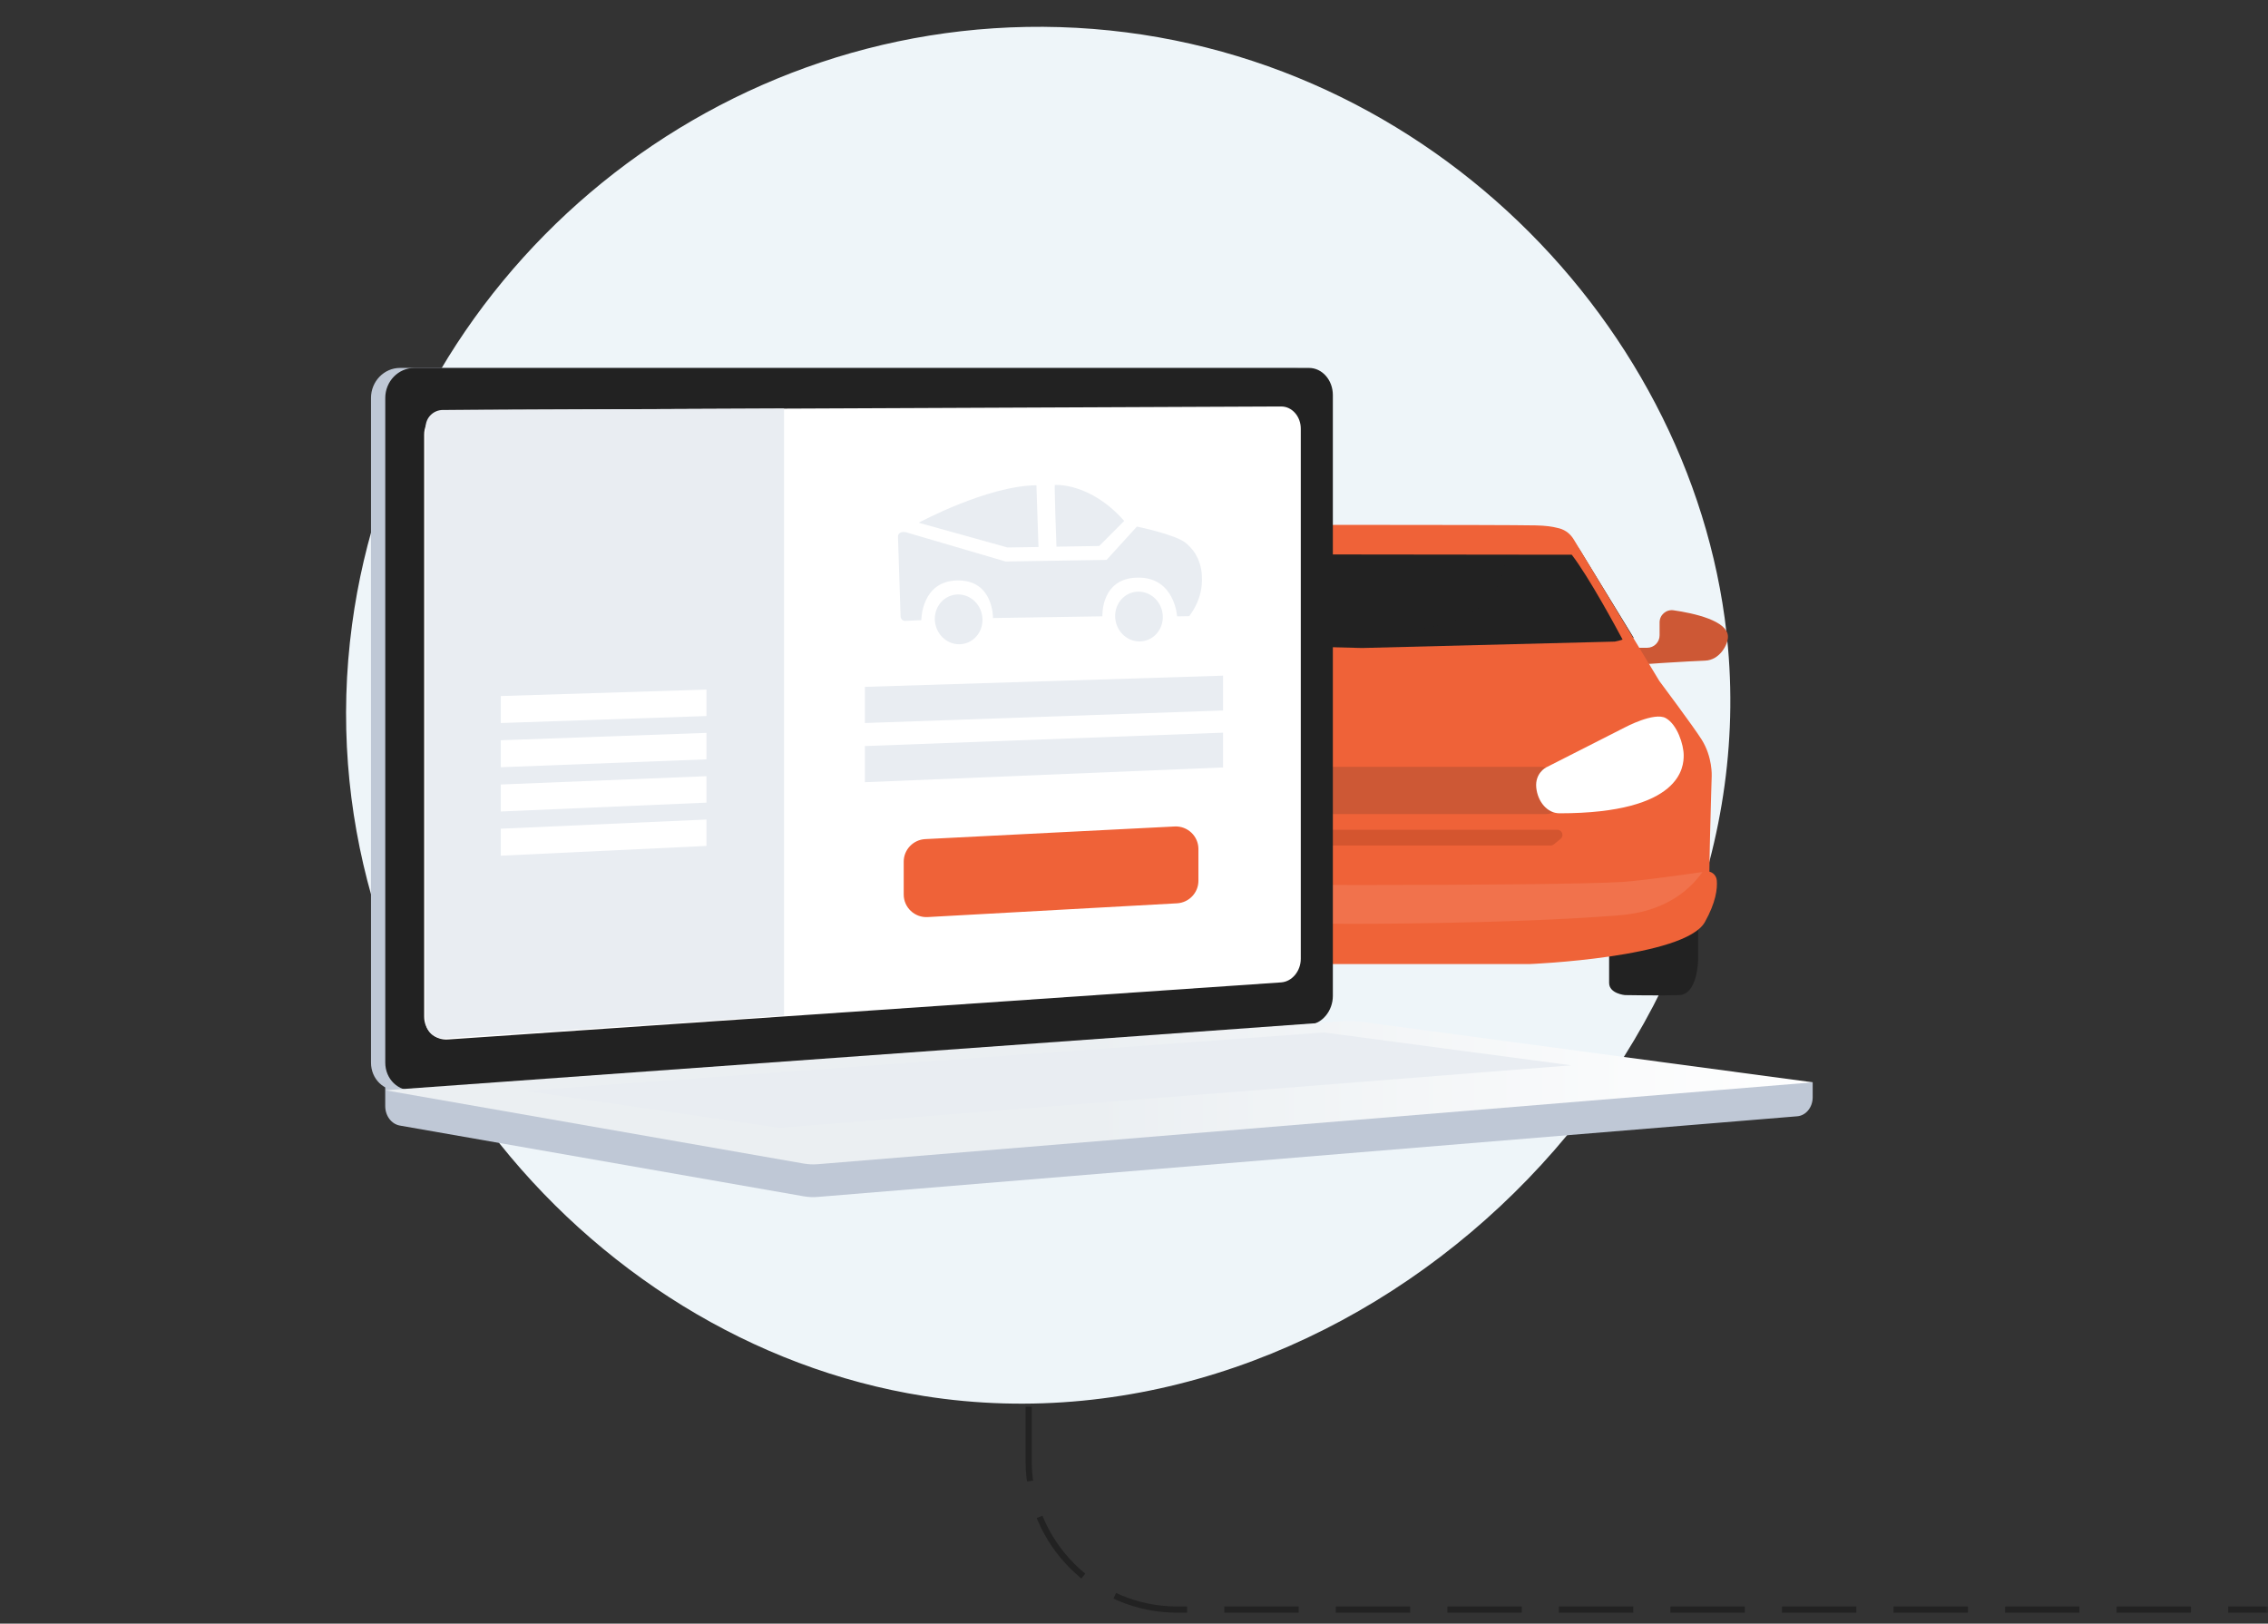 <svg width="366" height="262" viewBox="0 0 366 262" fill="none" xmlns="http://www.w3.org/2000/svg">
<rect x="0" y="0" width="366" height="262" fill="#333333" stroke="none"/>
<path d="M171.017 4.376C113.827 2.654 64.293 45.098 56.811 100.8C48.627 161.699 93.662 216.489 149.082 225.265C218.007 236.183 284.865 173.03 278.859 104.521C274.336 52.914 229.15 6.138 171.017 4.376Z" fill="#EEF5F9"/>
<path d="M261.641 105.493L263.608 102.886L255.275 89.273C255.275 89.273 253.886 86.846 252.963 87.036C252.04 87.225 187.59 87.225 186.667 87.036C185.744 86.846 184.355 89.273 184.355 89.273L176.022 102.886L177.989 105.493H261.641Z" fill="#222222"/>
<path opacity="0.3" d="M263.609 102.877L255.276 89.264C255.276 89.264 253.887 86.837 252.964 87.026C252.748 87.07 248.952 87.104 243.284 87.13C242.983 91.432 242.267 95.519 238.686 98.023C229.025 104.649 217.853 99.83 206.983 102.541C204.611 103.264 202.385 104.296 200.229 105.492H261.651L263.609 102.877Z" fill="#222222"/>
<path d="M165.936 143.362V155.03C165.936 155.03 166.048 160.46 168.947 160.572C171.845 160.683 177.746 160.572 177.746 160.572C177.746 160.572 180.291 160.339 180.291 158.61C180.291 156.88 180.291 149.953 180.291 149.953L165.936 143.362Z" fill="#222222"/>
<path d="M274.028 143.362V155.03C274.028 155.03 273.916 160.46 271.017 160.572C268.119 160.683 262.218 160.572 262.218 160.572C262.218 160.572 259.673 160.339 259.673 158.61C259.673 156.88 259.673 149.953 259.673 149.953L274.028 143.362Z" fill="#222222"/>
<path d="M175.737 104.529H173.804C172.7 104.529 171.794 103.634 171.794 102.524V100.425C171.794 99.229 170.733 98.308 169.543 98.48C166.316 98.945 160.761 100.141 160.761 102.757C160.761 103.987 162.072 106.526 164.462 106.603C166.851 106.68 175.116 107.223 175.116 107.223L175.737 104.529Z" fill="#EF6238"/>
<path d="M263.877 104.529H265.809C266.913 104.529 267.819 103.634 267.819 102.524V100.425C267.819 99.228 268.88 98.308 270.071 98.48C273.297 98.945 278.853 100.141 278.853 102.756C278.853 103.987 277.541 106.525 275.152 106.603C272.762 106.68 264.498 107.222 264.498 107.222L263.877 104.529Z" fill="#CD5835"/>
<path d="M276.229 125.232C276.229 125.232 276.384 122.169 274.607 119.346C273.287 117.247 267.775 109.881 267.775 109.881L253.989 87.087C253.291 85.917 252.307 85.375 251.289 85.177C250.539 84.979 249.452 84.816 247.864 84.781C242.775 84.669 196.846 84.669 191.756 84.781C190.178 84.816 189.091 84.979 188.34 85.177C187.322 85.375 186.33 85.917 185.631 87.087L171.846 109.881C171.846 109.881 166.377 117.272 165.014 119.346C162.926 122.521 163.392 125.232 163.392 125.232C163.392 125.232 163.97 142.949 163.737 146.752C163.504 150.564 276.108 150.564 275.875 146.752C275.651 142.949 276.229 125.232 276.229 125.232ZM219.845 104.563H219.767L179.015 103.522C178.532 103.427 178.118 103.316 177.764 103.195C178.816 101.233 183.268 92.99 186.028 89.436L253.644 89.514C256.405 93.102 260.804 101.25 261.848 103.204C261.495 103.324 261.089 103.436 260.597 103.531L219.845 104.563Z" fill="#EF6238"/>
<path d="M246.88 155.563C246.88 155.563 271.889 154.556 275.124 148.791C276.901 145.616 277.168 143.405 277.048 142.054C276.97 141.15 276.15 140.496 275.253 140.625C272.191 141.064 264.729 142.114 261.804 142.303C251.297 142.966 188.305 142.966 177.798 142.303C174.873 142.123 167.411 141.064 164.349 140.625C163.451 140.496 162.632 141.15 162.554 142.054C162.433 143.405 162.701 145.616 164.478 148.791C167.704 154.556 192.722 155.563 192.722 155.563H246.88Z" fill="#EF6338"/>
<path opacity="0.1" d="M177.808 142.313C174.883 142.132 167.421 141.073 164.358 140.635C163.919 140.574 163.496 140.695 163.168 140.953C164.764 141.831 166.308 142.846 167.852 143.732C167.852 143.732 170.121 144.877 172.562 145.763C181.526 148.998 217.853 149.076 217.853 149.076C217.853 149.076 243.129 149.136 261.029 147.716C263.014 147.561 267.689 147.131 271.752 143.879C273.245 142.683 274.22 141.452 274.746 140.712C271.433 141.185 264.584 142.14 261.814 142.313C251.307 142.975 188.315 142.975 177.808 142.313Z" fill="white"/>
<path d="M252.065 127.486L251.245 125.481C250.814 124.423 249.779 123.734 248.64 123.734H190.988C189.841 123.734 188.814 124.423 188.383 125.481L187.563 127.486C186.804 129.336 188.167 131.358 190.168 131.358H249.468C251.461 131.358 252.815 129.328 252.065 127.486Z" fill="#CD5835"/>
<path d="M251.833 135.368L250.755 136.246C250.608 136.366 250.418 136.435 250.228 136.435H189.384C189.195 136.435 189.005 136.366 188.858 136.246L187.78 135.368C187.176 134.878 187.521 133.897 188.306 133.897H251.315C252.092 133.897 252.445 134.878 251.833 135.368Z" fill="#D4552F"/>
<path d="M190.135 123.846L177.402 117.376C177.402 117.376 172.658 114.837 170.803 115.878C168.948 116.92 167.913 120.155 167.913 121.885C167.913 123.614 168.146 131.238 187.944 131.238C189.911 131.238 191.472 129.388 191.705 127.082C191.93 124.776 190.135 123.846 190.135 123.846Z" fill="white"/>
<path d="M249.484 123.846L262.218 117.376C262.218 117.376 266.962 114.837 268.817 115.878C270.672 116.92 271.707 120.155 271.707 121.885C271.707 123.614 271.474 131.238 251.676 131.238C249.709 131.238 248.147 129.388 247.914 127.082C247.69 124.776 249.484 123.846 249.484 123.846Z" fill="white"/>
<path d="M292.533 174.649L62.166 172.687V178.478C62.166 180.053 63.166 181.386 64.529 181.627L129.669 193.037C130.446 193.175 131.222 193.209 132.007 193.14L290.022 180.13C291.437 180.018 292.524 178.676 292.524 177.058V174.649H292.533Z" fill="#BFC8D6"/>
<path d="M208.94 165.364L64.555 175.965C61.976 176.155 59.871 174.141 59.871 171.465V64.216C59.871 61.54 61.976 59.371 64.555 59.371H208.94C211.071 59.371 212.788 61.333 212.788 63.751V160.7C212.788 163.118 211.063 165.209 208.94 165.364Z" fill="#BFC8D6"/>
<path d="M211.243 165.364L66.858 175.965C64.27 176.155 62.173 174.141 62.173 171.465V64.216C62.173 61.54 64.278 59.371 66.858 59.371H211.243C213.373 59.371 215.09 61.333 215.09 63.751V160.7C215.09 163.118 213.365 165.209 211.243 165.364Z" fill="#222222"/>
<path d="M206.742 158.523L72.26 167.739C70.155 167.885 68.447 166.224 68.447 164.039V70.144C68.447 67.959 70.155 66.177 72.26 66.169L206.742 65.592C208.502 65.584 209.916 67.193 209.916 69.18V154.703C209.916 156.699 208.502 158.403 206.742 158.523Z" fill="white"/>
<path d="M216.997 164.771L62.173 175.931L129.677 187.754C130.454 187.892 131.23 187.926 132.015 187.857L292.532 174.649L219.455 164.848C218.636 164.745 217.816 164.719 216.997 164.771Z" fill="url(#paint0_linear_385_5395)"/>
<path d="M84.758 176.025L213.658 166.603L253.548 171.904L125.761 181.989L84.758 176.025Z" fill="#E9EDF2"/>
<path d="M126.522 163.867L71.665 167.55C70.052 167.662 68.689 166.388 68.689 164.779V68.931C68.689 67.4 69.931 66.161 71.466 66.152L126.522 65.928V163.867Z" fill="#E9EDF2"/>
<path d="M197.371 114.647L139.573 116.67V110.836L197.371 109.029V114.647Z" fill="#E9EDF2"/>
<path d="M197.371 123.838L139.573 126.222V120.388L197.371 118.228V123.838Z" fill="#E9EDF2"/>
<path d="M114.003 115.543L80.816 116.67V112.316L114.003 111.275V115.543Z" fill="white"/>
<path d="M114.003 122.53L80.816 123.803V119.449L114.003 118.262V122.53Z" fill="white"/>
<path d="M114.003 129.517L80.816 130.946V126.592L114.003 125.249V129.517Z" fill="white"/>
<path d="M114.003 136.503L80.816 138.078V133.724L114.003 132.244V136.503Z" fill="white"/>
<path d="M189.945 145.763L149.693 147.983C147.597 148.095 145.837 146.434 145.837 144.343V139.043C145.837 137.107 147.364 135.506 149.305 135.403L189.557 133.364C191.644 133.26 193.396 134.921 193.396 137.003V142.123C193.396 144.059 191.877 145.651 189.945 145.763Z" fill="#EF6238"/>
<path d="M191.362 87.62C189.757 86.261 183.469 84.97 183.469 84.97L178.577 90.348L162.281 90.606C156.553 88.928 151.973 87.577 146.244 85.899C146.072 85.856 145.597 85.753 145.252 85.977C144.976 86.157 144.899 86.321 144.916 86.743L145.33 99.452C145.347 99.873 145.692 100.209 146.089 100.192L148.677 100.071C148.677 100.071 148.66 93.755 154.5 93.661C160.349 93.566 160.246 99.727 160.246 99.727L177.904 99.452C177.904 99.452 177.577 93.299 183.581 93.205C189.585 93.11 189.956 99.46 189.956 99.46L191.905 99.426C192.501 98.651 193.959 96.552 193.967 93.609C193.967 92.809 193.959 91.183 192.992 89.522C192.863 89.272 192.363 88.463 191.362 87.62Z" fill="#E9EDF2"/>
<path d="M148.246 84.351C148.246 84.351 159.375 78.353 167.251 78.31L167.587 88.266L162.584 88.343L148.246 84.351Z" fill="#E9EDF2"/>
<path d="M170.217 78.259C170.217 78.259 175.894 77.785 181.415 84.058L177.386 88.102L170.485 88.214C170.476 88.214 170.131 78.181 170.217 78.259Z" fill="#E9EDF2"/>
<path d="M155.545 103.881C157.619 103.44 158.923 101.319 158.459 99.144C157.994 96.969 155.936 95.563 153.863 96.004C151.789 96.445 150.485 98.565 150.95 100.74C151.414 102.915 153.472 104.321 155.545 103.881Z" fill="#E9EDF2"/>
<path d="M184.645 103.425C186.719 102.985 188.023 100.864 187.558 98.689C187.094 96.514 185.036 95.108 182.963 95.549C180.889 95.989 179.585 98.11 180.05 100.285C180.514 102.46 182.572 103.866 184.645 103.425Z" fill="#E9EDF2"/>
<mask id="mask0_385_5395" style="mask-type:alpha" maskUnits="userSpaceOnUse" x="0" y="0" width="366" height="262">
<rect width="366" height="262" fill="#D9D9D9"/>
</mask>
<g mask="url(#mask0_385_5395)">
<path d="M166 227L166 235.731C166 248.986 176.745 259.731 190 259.731L533.472 259.731C546.727 259.731 557.472 248.986 557.472 235.731L557.472 227.992" stroke="#222222" stroke-dasharray="12 6"/>
</g>
<defs>
<linearGradient id="paint0_linear_385_5395" x1="62.17" y1="176.321" x2="292.536" y2="176.321" gradientUnits="userSpaceOnUse">
<stop offset="0.494" stop-color="#EBEFF2"/>
<stop offset="1" stop-color="white"/>
</linearGradient>
</defs>
</svg>
